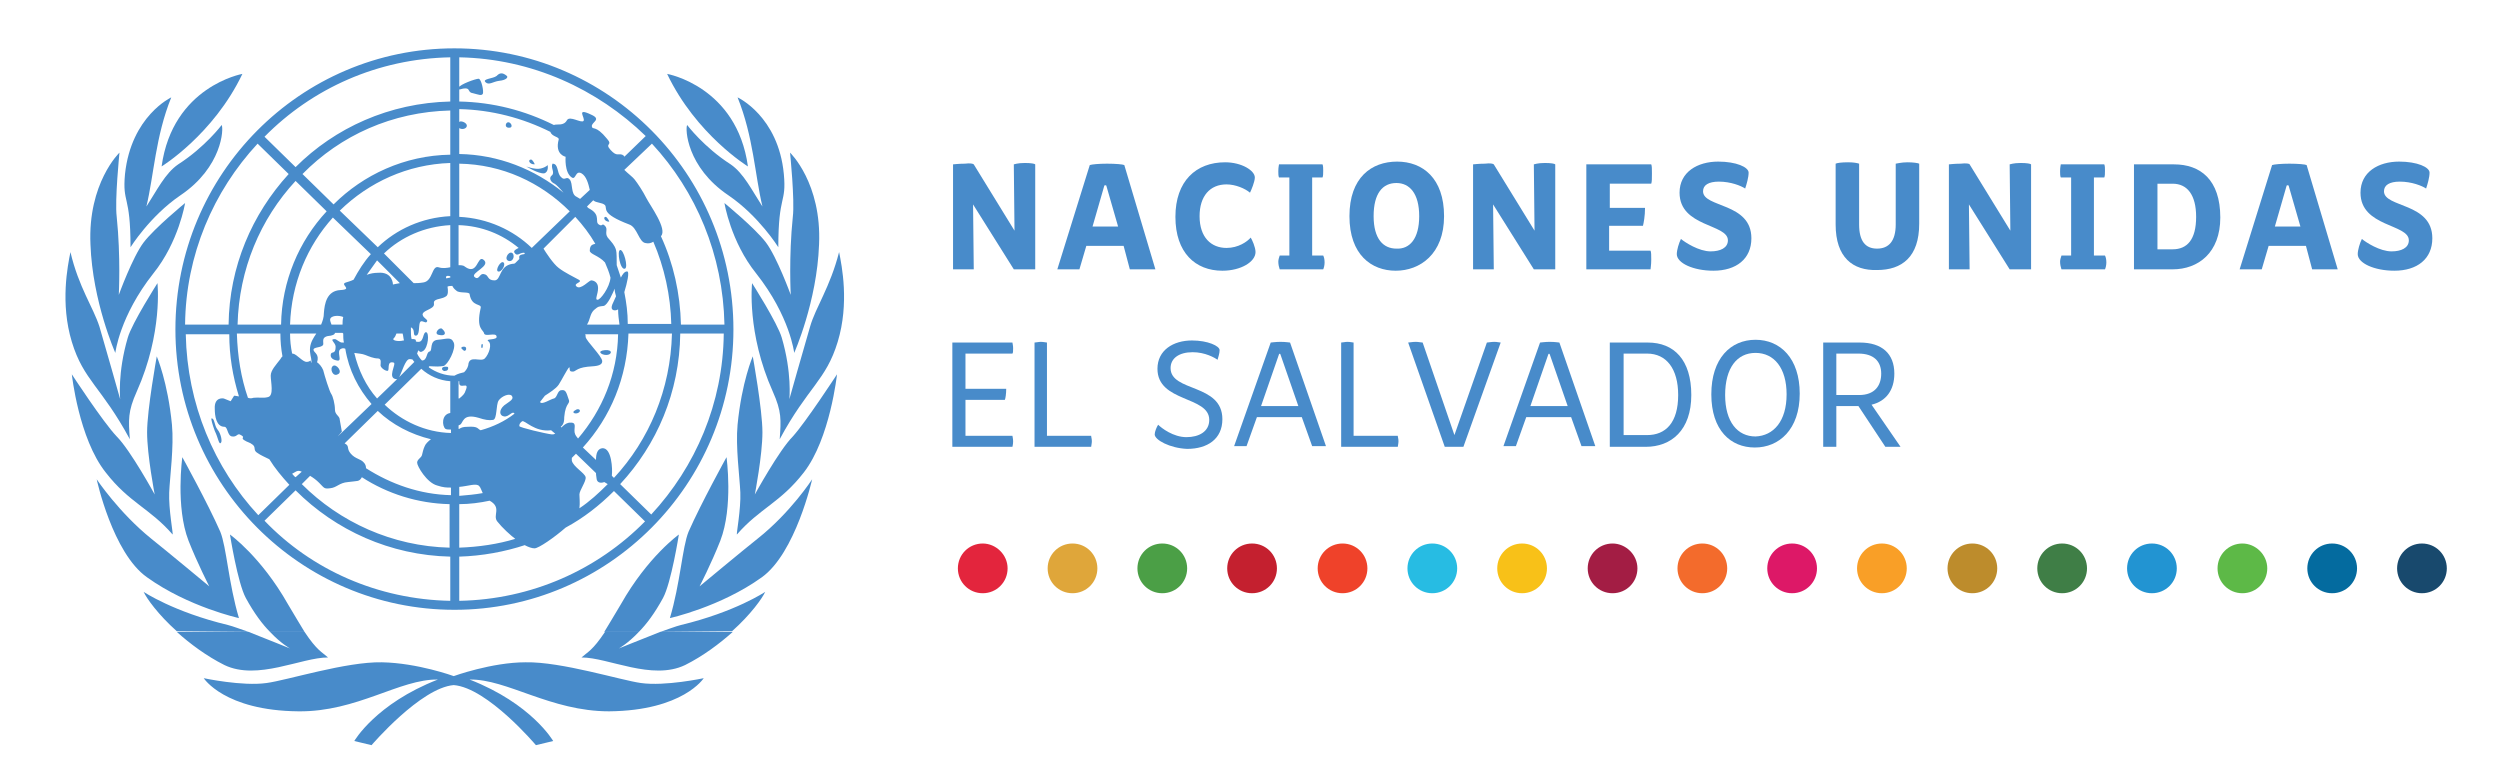 <?xml version="1.0" encoding="utf-8"?>
<!-- Generator: Adobe Illustrator 25.3.1, SVG Export Plug-In . SVG Version: 6.00 Build 0)  -->
<svg version="1.1" id="Capa_1" xmlns="http://www.w3.org/2000/svg" xmlns:xlink="http://www.w3.org/1999/xlink" x="0px" y="0px"
	 viewBox="0 0 362 113" style="enable-background:new 0 0 362 113;" xml:space="preserve">
<style type="text/css">
	.st0{fill:#488BCA;}
	.st1{fill:#E3253D;}
	.st2{fill:#DFA63A;}
	.st3{fill:#4B9F46;}
	.st4{fill:#C4202F;}
	.st5{fill:#EF422A;}
	.st6{fill:#27BCE3;}
	.st7{fill:#F8C118;}
	.st8{fill:#F99F27;}
	.st9{fill:#BD8C2C;}
	.st10{fill:#3F7E46;}
	.st11{fill:#2294D2;}
	.st12{fill:#5DB947;}
	.st13{fill:#046B9F;}
	.st14{fill:#18496D;}
	.st15{fill:#A31D44;}
	.st16{fill:#F36B2C;}
	.st17{fill:#DD1867;}
</style>
<g>
	<path class="st0" d="M141,23.8l5.9,9.6h0l-0.1-9.6c0.1,0,0.5-0.2,1.6-0.2c0.9,0,1.4,0.1,1.5,0.2v15.2h-3.1l-5.9-9.4h0l0.1,9.4h-3
		V23.8c0.1,0,0.8-0.1,1.7-0.1C140.5,23.6,140.9,23.7,141,23.8z"/>
	<path class="st0" d="M162.7,35.6h-5.4l-1,3.4h-3.2l4.7-15.1c0.3-0.1,1.3-0.2,2.5-0.2c1.3,0,2.3,0.1,2.5,0.2l4.5,15.1h-3.7
		L162.7,35.6z M161.9,32.8l-1.7-5.9c0-0.1-0.3-0.1-0.3,0l-1.7,5.9H161.9z"/>
	<path class="st0" d="M170.2,31.4c0-5.2,3-7.9,7.2-7.9c2.4,0,4.3,1.2,4.3,2.2c0,0.6-0.5,1.8-0.7,2.2c-0.7-0.6-2.1-1.2-3.4-1.2
		c-2.4,0-3.9,1.7-3.9,4.6c0,3.1,1.7,4.6,3.9,4.6c1.7,0,3-0.9,3.5-1.5c0.2,0.3,0.7,1.4,0.7,2.1c0,1.4-2.1,2.7-4.8,2.7
		C173.1,39.2,170.2,36.6,170.2,31.4z"/>
	<path class="st0" d="M185.1,37.9c0-0.3,0.1-0.6,0.2-0.9h1.4V25.7h-1.5c-0.1-0.2-0.1-0.6-0.1-0.9c0-0.6,0.1-0.9,0.1-1h6.3
		c0.1,0.2,0.1,0.6,0.1,0.9c0,0.4,0,0.8-0.1,1H190V37h1.6c0.1,0.2,0.2,0.5,0.2,1c0,0.4-0.1,0.8-0.2,1h-6.3
		C185.2,38.7,185.1,38.3,185.1,37.9z"/>
	<path class="st0" d="M195.4,31.3c0-5.6,3.2-7.9,6.9-7.9s6.8,2.4,6.8,7.9s-3.5,7.9-7,7.9C198.6,39.2,195.4,36.9,195.4,31.3z
		 M205.5,31.3c0-3.3-1.4-4.8-3.3-4.8c-2,0-3.3,1.5-3.3,4.8c0,3.3,1.4,4.7,3.3,4.7C204.1,36.1,205.5,34.6,205.5,31.3z"/>
	<path class="st0" d="M216.3,23.8l5.9,9.6h0l-0.1-9.6c0.1,0,0.5-0.2,1.6-0.2c0.9,0,1.4,0.1,1.5,0.2v15.2h-3.1l-5.9-9.4h0l0.1,9.4h-3
		V23.8c0.1,0,0.8-0.1,1.7-0.1C215.8,23.6,216.2,23.7,216.3,23.8z"/>
	<path class="st0" d="M229.8,23.8h9.3c0.1,0.2,0.1,0.7,0.1,1.3c0,0.8,0,1.2-0.1,1.5h-6v3.5h5.1c0,1.2-0.2,2.2-0.3,2.6H233v3.6h6
		c0.1,0.2,0.1,0.7,0.1,1.3c0,0.8-0.1,1.2-0.1,1.4h-9.3V23.8z"/>
	<path class="st0" d="M242.8,36.8c0-0.6,0.3-1.6,0.6-2.2c0.6,0.5,2.6,1.8,4.3,1.8c1.4,0,2.5-0.5,2.5-1.6c0-2.4-7-1.9-7-6.9
		c0-3,2.6-4.5,5.6-4.5c2.6,0,4.4,0.8,4.4,1.6c0,0.7-0.3,1.7-0.5,2.3c-0.6-0.4-2.1-1-3.8-1c-1.5,0-2.3,0.5-2.3,1.4c0,2.4,7,1.6,7,6.8
		c0,3-2.2,4.7-5.5,4.7C245.2,39.2,242.8,38.1,242.8,36.8z"/>
	<path class="st0" d="M265.8,32.5v-8.8c0.2-0.1,0.8-0.2,1.8-0.2c0.8,0,1.3,0.1,1.6,0.2v8.8c0,2.4,0.9,3.5,2.6,3.5
		c1.7,0,2.7-1.1,2.7-3.5v-8.8c0.1,0,0.8-0.2,1.7-0.2c0.8,0,1.5,0.1,1.7,0.2v8.7c0,4.8-2.5,6.7-6.1,6.7
		C268.3,39.2,265.8,37.3,265.8,32.5z"/>
	<path class="st0" d="M285.2,23.8l5.9,9.6h0l-0.1-9.6c0.1,0,0.5-0.2,1.6-0.2c0.9,0,1.4,0.1,1.5,0.2v15.2H291l-5.9-9.4h0l0.1,9.4h-3
		V23.8c0.1,0,0.8-0.1,1.7-0.1C284.7,23.6,285.2,23.7,285.2,23.8z"/>
	<path class="st0" d="M298.3,37.9c0-0.3,0.1-0.6,0.2-0.9h1.4V25.7h-1.5c-0.1-0.2-0.1-0.6-0.1-0.9c0-0.6,0.1-0.9,0.1-1h6.3
		c0.1,0.2,0.1,0.6,0.1,0.9c0,0.4,0,0.8-0.1,1h-1.5V37h1.6c0.1,0.2,0.2,0.5,0.2,1c0,0.4-0.1,0.8-0.2,1h-6.3
		C298.4,38.7,298.3,38.3,298.3,37.9z"/>
	<path class="st0" d="M309,23.8h5.8c3.8,0,6.7,2.2,6.7,7.7c0,5.1-3.2,7.5-6.9,7.5H309V23.8z M314.6,36.1c2.1,0,3.4-1.4,3.4-4.7
		c0-3.2-1.3-4.8-3.4-4.8h-2.2v9.5H314.6z"/>
	<path class="st0" d="M333.9,35.6h-5.4l-1,3.4h-3.2l4.7-15.1c0.3-0.1,1.3-0.2,2.5-0.2c1.3,0,2.3,0.1,2.5,0.2l4.5,15.1h-3.7
		L333.9,35.6z M333.1,32.8l-1.7-5.9c0-0.1-0.3-0.1-0.3,0l-1.7,5.9H333.1z"/>
	<path class="st0" d="M341.4,36.8c0-0.6,0.3-1.6,0.6-2.2c0.6,0.5,2.6,1.8,4.3,1.8c1.4,0,2.5-0.5,2.5-1.6c0-2.4-7-1.9-7-6.9
		c0-3,2.6-4.5,5.6-4.5c2.6,0,4.4,0.8,4.4,1.6c0,0.7-0.3,1.7-0.5,2.3c-0.6-0.4-2.1-1-3.8-1c-1.5,0-2.3,0.5-2.3,1.4c0,2.4,7,1.6,7,6.8
		c0,3-2.2,4.7-5.5,4.7C343.8,39.2,341.4,38.1,341.4,36.8z"/>
</g>
<path class="st0" d="M69.3,11.4c0.4,0,0.8,1.9,0.6,2.2c-0.2,0.3-0.6,0.1-1.4-0.1c-0.8-0.1-0.4-0.7-1.1-0.7s-1,0.4-1-0.1
	C66.6,12.2,68.9,11.4,69.3,11.4 M73.4,11c0.2,0.2-0.1,0.6-1.1,0.7c-0.9,0.1-1.5,0.7-2,0.2c-0.5-0.5,1.1-0.5,1.6-0.9
	C72.3,10.6,72.7,10.4,73.4,11 M76.9,23.1c0.2,0,0.6,0.7,0.5,0.7C76.6,23.8,76.4,23.1,76.9,23.1 M73.6,17.7c0.4,0,0.8,0.8,0.1,0.8
	C73,18.5,73.2,17.7,73.6,17.7 M76.2,24.1c0,0,1.3,0.5,2.1,0.3c0.8-0.2,1-0.5,1-0.5s0.2,1-0.5,1.2C78,25.2,76.2,24.1,76.2,24.1
	 M87.7,31.4c0.2,0,0.6,0.7,0.5,0.7C87.5,32.1,87.3,31.4,87.7,31.4 M89.8,36.2c0.5-0.1,1.2,2.5,0.7,2.7
	C89.8,39.2,89.3,36.3,89.8,36.2 M72.9,38c0.4,0.3-0.3,1.5-0.8,1.3C71.7,39.1,72.5,37.7,72.9,38 M74.1,36.6c0.5,0.2,0.3,1.3-0.4,1.2
	C72.9,37.6,73.6,36.4,74.1,36.6 M69.8,49.8c0.2,0,0.1,0.6,0,0.6C69.6,50.4,69.7,49.8,69.8,49.8 M64,47.6c0.7,0.6,0.5,1.1-0.4,0.9
	C62.7,48.4,63.6,47.3,64,47.6 M66.8,50.4c0-0.2,0.3-0.2,0.4-0.2c0.2,0,0.3,0.1,0.3,0.3s-0.1,0.3-0.3,0.3
	C67.1,50.7,66.8,50.5,66.8,50.4 M64,53.4c0-0.2,0.2-0.3,0.5-0.3c0.3,0,0.4,0,0.4,0.2s-0.1,0.4-0.4,0.4C64.3,53.8,64,53.6,64,53.4
	 M48.2,53c0.5-0.4,1.5,0.9,0.7,1.2C48.2,54.6,47.7,53.4,48.2,53 M83.3,59.4c0.5-0.4,1,0.1,0.4,0.4C83.2,60,82.7,59.7,83.3,59.4
	 M87.6,50.7c1.2-0.1,1,0.7,0.2,0.7C87,51.4,86.4,50.8,87.6,50.7 M30.6,60.6c0.5-0.1,0.4,1,0.9,1.6c0.5,0.6,0.7,1.7,0.5,1.9
	c-0.3,0.4-0.4-0.7-0.9-1.7C30.7,61.3,30.6,60.8,30.6,60.6 M87.2,64.9c1.4-0.1,1.5,3.1,1.4,3.9c0,0,0,0.1,0,0.1l0.3,0.3
	c5.1-5.5,8.2-12.8,8.4-20.9H91c-0.2,6.4-2.6,12.1-6.6,16.5l1.9,1.8C86.3,65.7,86.5,65,87.2,64.9 M87.5,69.8c-0.5,0.2-1,0.1-1.1-0.4
	c0-0.2-0.1-0.5-0.1-0.9l-2.9-2.8c-0.2,0.2-0.4,0.4-0.6,0.6c0,0.1,0,0.2,0,0.4c0.2,0.9,1.9,1.8,2,2.4c0.1,0.6-0.9,1.9-0.9,2.5
	c0,0.4,0.1,1.2,0,2c1.5-1,2.8-2.2,4.1-3.5L87.5,69.8z M66.6,17.6c0.3-0.1,1,0.2,1,0.6c0,0.4-0.6,0.6-1,0.4c-0.1,0-0.1-0.1-0.1-0.1
	v3.8c5.7,0.1,10.9,2.2,15.1,5.6c-0.6-0.7-1.1-1.2-1.3-1.3c-0.5-0.2-0.9-0.8-0.4-1.2c0.5-0.4-0.2-1.1,0.1-1.7c0.9,0,0.6,1.3,1.2,1.9
	c0.6,0.7,0.8-0.2,1.3,0.4c0.5,0.6,0.1,2.1,1,2.5c0.2,0.1,0.3,0.2,0.5,0.3l1.4-1.3c-0.2-0.9-0.5-2-1.2-2.4c-0.9-0.5-0.8,1-1.4,0.6
	c-1.1-0.7-0.9-3-0.9-3s-1.6-0.3-1-2.5c0.1-0.4-1-0.4-1.2-1.1c-4-2-8.5-3.2-13.2-3.3v1.7C66.5,17.7,66.6,17.7,66.6,17.6 M80.2,18.1
	c0.5-0.2,1.4,0.2,1.9-0.7c0.4-0.7,2.1,0.5,2.4,0.1c0.3-0.4-1.2-2,1.1-0.9c1.6,0.7,0,1.1,0.1,1.7c0.1,0.6,0.5-0.3,2.2,1.8
	c0.9,1-0.4,0.6,0.5,1.6c0.9,1,1.1,0.5,1.7,0.7c0.2,0.1,0.3,0.2,0.3,0.3l3.1-3C86.5,12.9,77,8.5,66.5,8.3v6.4
	C71.4,14.8,76,16,80.2,18.1 M90.4,24.6c0.5,0.5,1.3,1.1,1.5,1.4c0.4,0.5,1.2,1.7,1.7,2.7c0.5,1,3.1,4.5,2.1,5.5
	c1.8,3.9,2.8,8.3,2.9,12.8h6.3c-0.2-10.1-4.1-19.3-10.5-26.2L90.4,24.6z M94.6,35c-0.3,0.2-0.7,0.3-1.1,0.2c-1-0.1-1.2-2.3-2.4-2.7
	c-4.2-1.6-3.1-2.3-3.5-2.8c-0.4-0.4-1.3-0.3-1.7-0.7L85,29.9c0.1,0.2,0.3,0.3,0.5,0.4c1.5,0.9,0.6,1.8,1.2,2.2
	c0.6,0.4,0.4-0.3,0.9,0.2c0.5,0.5-0.1,1,0.4,1.7c0.6,0.7,1,1.1,1.2,1.8c0.1,0.3,0.1,1.3,0.1,2.2c0.2,0.6,0.4,1.2,0.6,1.8
	c0.2-0.4,0.5-0.9,0.9-0.9c0.4,0,0,1.7-0.4,3c0.3,1.5,0.5,3,0.5,4.6h6.3C97.1,42.8,96.2,38.7,94.6,35 M75.9,36.6c0,0-0.1,0-0.1,0
	c-0.6,0-0.9,0.6-1.3,0c-0.2-0.3,0.2-0.5,0.6-0.7c-2.4-2-5.4-3.2-8.7-3.3v5.8c0.3,0,0.7,0,0.9,0.2c1.9,1.4,1.8-1.7,2.7-1
	c1.2,0.9-1.9,1.9-1.3,2.5c0.7,0.6,0.7-0.6,1.4-0.4c0.7,0.1,0.4,0.9,1.5,0.9c1,0,0.6-2.1,2.6-2.4c0.1,0,0.3,0,0.4-0.1l0.6-0.6
	c0-0.3-0.2-0.6,0.7-0.7l0.1-0.1L75.9,36.6z M89.5,44.8c-0.2,0.1-0.4,0.2-0.7,0.1c-0.6-0.3,0.1-1.2,0.4-2c-0.1-0.4-0.2-0.7-0.2-1.1
	c-0.2,0.5-1,2.4-1.6,2.5c-0.7,0.1-0.7,0-1.4,0.6c-0.6,0.6-0.5,1.3-1,2.1h4.7C89.6,46.3,89.5,45.5,89.5,44.8 M84.7,48.3
	c0.1,0.2,0.1,0.3,0.1,0.5c0.1,0.6,2.4,2.8,2.4,3.5c0,0.8-1.3,0.7-2.1,0.8c-1.8,0.2-1.7,0.8-2.3,0.7c-0.5,0-0.2-0.7-0.4-0.6
	c-0.3,0.3-1.1,1.9-1.5,2.5c-0.4,0.6-1.4,1.2-2,1.6c-0.2,0.3-0.5,0.6-0.7,0.9c0.2,0.5,1.5-0.4,2-0.5c0.5-0.1,0.5-1.2,1.1-1.2
	c0.6-0.1,0.7,0.3,1,1.2c0.4,0.9-0.4,0.4-0.6,2.7c0,0.4,0,1-0.5,1.4l0.1,0.1c0.3-0.3,0.6-0.6,1.1-0.7c1.2-0.1,0.7,0.6,0.8,1.4
	c0.1,0.5,0.3,0.6,0.5,0.9c3.5-4.1,5.7-9.3,5.8-15.1H84.7z M79.8,62.3c-2.4,0.3-3.8-1.5-4.2-1.3c-0.4,0.3-0.4,0.5-0.4,0.7
	c0,0.2,3.8,1.1,4.7,1.2c0.2,0,0.3,0,0.5-0.1L79.8,62.3z M77.4,79.4c-0.4,0-0.9-0.2-1.3-0.4c-0.5-0.3-1-0.6-1.4-0.9
	c-0.8-0.6-2-1.7-2.7-2.6c-0.7-0.9,0.7-2-1.1-3C69.5,72.8,68,73,66.5,73v6.3c2.8-0.1,5.6-0.5,8.2-1.3c0.5,0.3,1,0.6,1.4,0.9
	c-3,1-6.3,1.6-9.6,1.7V87c10.5-0.2,20-4.5,26.9-11.5l-4.5-4.4c-2.1,2.1-4.4,3.9-7,5.3C80.3,77.8,78,79.4,77.4,79.4 M69.9,71.4
	c-0.2-0.4-0.3-0.8-0.5-1c-0.4-0.5-1.6,0-2.9,0.1v1.3C67.7,71.7,68.8,71.6,69.9,71.4 M65.2,70.6c-0.5,0-1,0-1.9-0.3
	c-1.5-0.4-2.9-2.8-2.9-3.3s0.6-0.7,0.7-1.1c0.1-0.4,0.2-0.9,0.4-1.3c0.1-0.3,0.5-0.7,0.9-1c-2.9-0.7-5.6-2.1-7.7-4.1l-4.8,4.7
	c0.8,0.4,0.2,0.7,0.9,1.5c0.7,0.8,1.4,0.7,1.9,1.3c0.2,0.2,0.3,0.5,0.3,0.8c3.6,2.3,7.8,3.8,12.3,3.9V70.6z M66.5,62.1
	c0.3-0.2,0.6-0.3,1.2-0.3c1.6-0.1,1.4,0.3,1.9,0.5c1.8-0.5,3.5-1.3,4.9-2.4c-0.3-0.5-0.8,0.5-1.5,0.4c-0.7-0.1-0.8-0.9,0-1.6
	c0.8-0.6,1.5-0.9,1.1-1.4c-0.4-0.4-1.5,0.1-1.9,0.7c-0.4,0.6-0.2,2.7-0.8,2.8c-0.6,0.1-1.2,0-2.1-0.3c-2.4-0.7-2.2,0.8-2.7,1
	l-0.2,0.1V62.1z M65.2,62.2c-0.3,0-0.5,0-0.7-0.1c-0.5-0.4-0.6-2.1,0.7-2.3v-4.6c-1.6-0.1-3.1-0.8-4.2-1.8l-5.3,5.2
	c2.5,2.4,5.9,4,9.6,4.1V62.2z M66.5,57.7c0.5-0.4,0.8-0.7,0.9-1.1c0.7-1.6-1,0-0.9-1.3l0-0.1l-0.1,0V57.7z M67.2,53.9
	c0.3-0.3,0.5-0.6,0.6-1c0.1-1.6,1.8-0.4,2.4-1c0.6-0.6,1.1-2.1,0.5-2.5c-0.5-0.4,1.4-0.1,1.2-0.7c-0.1-0.6-1.6,0.1-1.8-0.4
	c-0.1-0.6-1.2-0.6-0.5-3.7c0.2-0.7-1.3-0.1-1.6-2c0-0.4-1.5-0.1-1.9-0.5c-0.4-0.3-0.5-0.5-0.6-0.7c-0.2,0-0.5,0-0.7,0.1
	c0.1,0.6,0.1,1.2-0.2,1.4c-0.6,0.4-1.1,0.3-1.6,0.6c-0.4,0.3,0.1,0.6-0.4,1c-0.5,0.4-1.5,0.6-1.4,1.1c0.1,0.5,0.9,0.7,0.6,1
	c-0.2,0.3-0.8-0.4-1,0.1c-0.2,0.5,0,1.9-0.6,1.9c-0.5,0,0-0.9-0.7-1.2c0,0.2,0,0.3,0,0.5c0,0.4,0,0.8,0.1,1.2c0.1,0,0.2,0,0.3,0
	c0.7,0.1-0.1,0.4,0.7,0.4c0.8,0,0.6-1.4,1.1-1.4c0.5,0.1,0.3,2.2-0.4,2.7c-0.7,0.5-0.6-0.4-0.8,0.1c0,0.1-0.1,0.2-0.1,0.3
	c0.2,0.4,0.4,0.7,0.7,1c0.8,0,0.6-1.2,1.1-1.3c0.5-0.1-0.1-1.6,1.2-1.7c1.3-0.1,1.9-0.5,2.3,0.4c0.4,0.9-0.9,3.3-1.5,3.4
	c-1.3,0.2-2.1-0.1-2.1,0.1c0,0,0,0.1,0,0.1c1,0.7,2.3,1.2,3.7,1.2C66.3,54.1,66.8,54,67.2,53.9 M65.2,40c-0.4-0.1-0.7-0.1-0.6,0.3
	c0.2,0,0.4-0.1,0.6-0.1V40z M57.4,48.3c-0.1,0.3-0.2,0.5-0.4,0.7c-0.3,0.3,0.7,0.5,1.4,0.3l0.1,0c-0.1-0.3-0.1-0.7-0.2-1H57.4z
	 M59.8,52.1C59.6,52,59.5,52,59.3,52c-0.6,0-1.1,1.9-1.5,2.6l2.2-2.2C59.9,52.3,59.8,52.2,59.8,52.1 M57.5,54.9
	c-1.6,0,0-2.3-0.5-2.4c-1.1-0.3-0.5,1.2-0.9,1.2c-0.4,0-1-0.5-1-0.8c0-0.3,0.2-1-0.4-1c-0.6,0-1.3-0.3-1.8-0.5
	c-0.5-0.2-1-0.2-1.6-0.3c0.6,2.5,1.7,4.8,3.3,6.6L57.5,54.9z M49.7,45.9c-0.7-0.3-1.9-0.2-1.9,0.4c0,0.2,0.1,0.4,0.2,0.7h1.6
	C49.6,46.7,49.6,46.3,49.7,45.9 M45.4,50.7c0.1,0.4,0.9,0.6,0.5,1.8l0,0c0,0-0.8,0.4-0.8-0.1l0-0.1c0-0.5-0.3-1.1-0.2-2
	c0.1-0.8,0.5-1.4,0.9-2H42c0,1,0.1,1.9,0.3,2.9c0,0,0.1,0,0.1,0c0.6,0.1,1.4,1.2,2,1.2c0.3,0,0.4-0.1,0.6-0.2l0,0.1
	c0,0.5,0.8,0.1,0.8,0.1l0,0c0.4,0.2,0.8,0.7,1,1.2c0.2,0.8,0.9,3.1,1.2,3.5c0.2,0.3,0.5,1.4,0.5,2.2c0,0.8,0.7,0.9,0.7,1.5
	c0.1,0.6,0.3,1.7,0.3,1.7l-0.6,0.7l4.9-4.7c-1.9-2.2-3.3-4.9-3.8-8c-0.2-0.1-0.4-0.1-0.6,0c-0.8,0.3,0.3,1.9-0.6,1.7
	c-0.6-0.1-1-0.4-0.9-0.9c0.1-0.5,0.7,0.1,0.7-1.1c0-0.6-1-1.1-0.1-1.1c0.2,0,0.7,0.5,1,0.5c0.1,0,0.2,0,0.3,0
	c-0.1-0.4-0.1-0.9-0.1-1.3c0,0-0.1-0.1-0.1-0.1h-1.1c0,0.2-0.2,0.3-0.6,0.4c-1.5,0.1-1,0.9-1.1,1.3C46.6,50.4,45.3,50.2,45.4,50.7
	 M46.5,47c0.2-0.5,0.4-1,0.4-1.7c0.1-1.3,0.4-3.2,2.4-3.3c1.9-0.1-0.2-0.8,0.8-1.1c0.3-0.1,0.7-0.2,1.1-0.4c0.7-1.3,1.5-2.6,2.5-3.7
	l-5.5-5.3C44.5,35.6,42.2,41,42,47H46.5z M53.1,39.8c0.5-0.2,1.1-0.3,1.6-0.3c2.2-0.2,2.2,1.7,2.2,1.7s0.4-0.1,1-0.2l-3.3-3.3
	C54.1,38.4,53.6,39.1,53.1,39.8 M59.9,41c0.4,0,0.8,0,1.4-0.1c1.4-0.2,1.2-2.5,2.2-2.2c0.6,0.2,1.2,0.1,1.7,0v-6.1
	c-3.7,0.2-7.1,1.7-9.6,4.1L59.9,41z M78.7,36c0.3,0.5,1.4,2.2,2.2,2.8c0.9,0.7,2.2,1.3,2.9,1.7c0.7,0.4-0.9,0.5-0.3,1
	c0.6,0.5,1.8-0.9,2.1-0.9c0.3,0,1,0.2,1,1.1c0,0.9-0.5,1.7-0.1,1.7c0.4,0.1,1.8-1.8,1.9-3.2c-0.2-0.8-0.5-1.5-0.8-2.2
	c-0.9-1-2.2-1.2-2.2-1.7c0-0.9,0.5-0.9,0.8-1c-0.8-1.4-1.8-2.7-2.9-3.9L78.7,36z M36.7,57.6c0.9-0.1,1.3,0.1,2.1-0.1
	c0.9-0.2,0.4-2.2,0.4-3.1c0-0.8,0.8-1.6,1.4-2.4c0.1-0.2,0.2-0.3,0.3-0.4c-0.2-1.1-0.3-2.2-0.3-3.3h-6.3c0.1,3.3,0.6,6.4,1.6,9.3
	C36.2,57.7,36.4,57.7,36.7,57.6 M52.4,69.1L52.4,69.1c-0.4,0.7-0.6,0.5-2,0.7c-1.3,0.1-1.6,0.8-2.6,0.9c-0.9,0.1-0.8,0-1.6-0.8
	c-0.4-0.4-0.8-0.7-1.3-1l-1.2,1.2c5.5,5.5,13.1,9,21.4,9.2V73C60.5,72.9,56.1,71.5,52.4,69.1 M43.7,68.3c-0.1,0-0.2-0.1-0.3-0.1
	c-0.4-0.1-0.7,0.2-1.1,0.4c0.2,0.2,0.3,0.4,0.5,0.5L43.7,68.3z M39,66.5c-0.6-0.3-1.3-0.6-1.7-0.9c-0.7-0.4-0.2-0.8-0.7-1.2
	c-0.5-0.4-0.7-0.3-1.3-0.7c-0.5-0.4,0.4-0.3-0.6-0.8c-0.4-0.1-0.4,0.4-1.1,0.3c-0.7-0.1-0.6-1.4-1.1-1.4c-1.2,0-1.4-1.6-1.4-2.6
	c-0.1-1.8,1.3-1.5,1.3-1.5l1,0.4l0.5-0.8c0,0,0.2,0,0.7,0.1c-0.9-2.9-1.4-5.9-1.4-9h-6.3c0.2,10.1,4.1,19.3,10.5,26.2l4.5-4.4
	C40.8,69,39.8,67.8,39,66.5 M66.5,23.7v7.7c4.1,0.2,7.8,1.9,10.5,4.5l5.5-5.3C78.3,26.4,72.7,23.8,66.5,23.7 M65.2,87v-6.4
	c-8.7-0.2-16.6-3.8-22.4-9.6l-4.5,4.4C45.1,82.5,54.7,86.8,65.2,87 M65.2,31.3v-7.7c-6.2,0.2-11.8,2.8-16,6.9l5.5,5.3
	C57.4,33.2,61.1,31.5,65.2,31.3 M65.2,22.4V16c-8.4,0.2-15.9,3.6-21.4,9.2l4.5,4.4C52.6,25.3,58.6,22.5,65.2,22.4 M65.2,14.7V8.3
	c-10.5,0.2-20,4.5-26.9,11.5l4.5,4.4C48.5,18.5,56.4,14.9,65.2,14.7 M89.8,70.1l4.5,4.4c6.4-6.9,10.4-16.1,10.5-26.2h-6.3
	C98.4,56.8,95.1,64.4,89.8,70.1 M47.3,30.6l-4.5-4.4C37.7,31.7,34.6,39,34.4,47h6.3C40.8,40.7,43.3,34.9,47.3,30.6 M41.8,25.2
	l-4.5-4.4C30.9,27.7,26.9,36.9,26.8,47h6.3C33.2,38.6,36.5,31,41.8,25.2 M25.4,47.7C25.4,25.2,43.5,7,65.8,7
	c22.3,0,40.4,18.2,40.4,40.7c0,22.4-18.1,40.6-40.4,40.6C43.5,88.3,25.4,70.1,25.4,47.7"/>
<path class="st0" d="M65.7,97.9c0,0-5.2-1.9-10.4-2c-5.2-0.1-13.7,2.6-16.7,3c-3.5,0.5-9.1-0.7-9.1-0.7s3,4.7,13.7,4.8
	c8.5,0.1,14.7-4.7,20.2-4.6c-9,3.5-12.1,8.9-12.1,8.9l2.5,0.6c0,0,7.1-8.3,11.9-8.7c4.9,0.4,11.9,8.7,11.9,8.7l2.5-0.6
	c0,0-3.1-5.4-12.1-8.9c5.4-0.1,11.7,4.6,20.2,4.6c10.7-0.1,13.7-4.8,13.7-4.8s-5.6,1.2-9.1,0.7c-2.9-0.4-11.5-3.1-16.7-3
	C71.2,95.9,65.7,97.9,65.7,97.9 M92.5,91.5c-1.6,1.7-2.9,2.4-2.9,2.4s3.2-1.3,6-2.4l10.5,0c-1.9,1.7-4.3,3.5-6.9,4.8
	c-4.8,2.3-11.1-1.1-15-1.1c0.9-0.8,1.6-1,3.4-3.7L92.5,91.5z M25.6,91.5c1.9,1.7,4.3,3.5,6.9,4.8c4.8,2.3,11.1-1.1,15-1.1
	c-0.9-0.8-1.6-1-3.4-3.7l-5,0c1.6,1.7,2.9,2.4,2.9,2.4s-3.2-1.3-6-2.4L25.6,91.5z"/>
<path class="st0" d="M35.1,10.7c-4.2,8.8-11.7,13.4-11.7,13.4C25,12.5,35.1,10.7,35.1,10.7 M96.6,10.7c4.2,8.8,11.7,13.4,11.7,13.4
	C106.7,12.5,96.6,10.7,96.6,10.7 M24.8,14.1c-2.3,5.7-2.5,11.2-3.6,15.8c1.5-2.3,2.7-4.8,4.6-6.1c3.9-2.5,6.3-5.7,6.3-5.7
	c0.3,0.5,0.1,6.1-6,10.2c-4.4,3-7.2,7.5-7.2,7.5c0-7.8-1.2-6.2-0.8-10.6C19,16.8,24.8,14.1,24.8,14.1 M17.3,22.1
	c0,0-0.7,6.9-0.4,9.3c0.6,5.8,0.3,11.3,0.3,11.3s2-5.5,3.6-7.6c1.6-2.1,6-5.7,6-5.7s-0.9,5.6-4.6,10.2c-4.9,6.2-5.5,11.5-5.5,11.5
	s-3.3-7.4-3.6-15.7C12.7,26.5,17.3,22.1,17.3,22.1 M10.2,36.5c-0.4,2-1.5,7.4,0.2,13c1.7,5.6,4.3,6.5,8.4,14.1c-0.2-2.8-0.3-4,1-6.9
	c3.8-8.5,3-15.7,3-15.7s-3.7,5.8-4.3,7.9c-1.5,5.1-1.1,8.9-1.1,8.9s-2.2-7.8-3-10.5C13.5,44.5,11.4,41.6,10.2,36.5 M10.4,54.2
	c0,0,1,9.3,4.9,14.2c3.4,4.4,6.4,5.2,9.7,9c0.1,0-0.6-3.7-0.5-6.1c0.1-2.3,0.7-6.6,0.4-9.8c-0.6-6.2-2.2-9.9-2.2-9.9
	s-1.4,7.7-1.4,11c0,3.3,1.1,9,1.1,9s-3.5-6.4-5.5-8.4C14.9,61.1,10.4,54.2,10.4,54.2 M14,69.4c0,0,2.3,10.7,7.3,14.2
	c6,4.3,13.3,5.9,13.3,5.9c-1.5-5-1.8-10.3-2.7-12.5c-1.8-4.1-5.5-10.8-5.5-10.8s-1,7.2,0.9,12.1c1.3,3.3,3,6.6,3,6.6
	s-6.5-5.4-8.4-6.9C17.2,74.2,14,69.4,14,69.4 M106.8,14.1c2.3,5.7,2.5,11.2,3.6,15.8c-1.5-2.3-2.7-4.8-4.6-6.1
	c-3.9-2.5-6.3-5.7-6.3-5.7c-0.3,0.5-0.1,6.1,6,10.2c4.4,3,7.2,7.5,7.2,7.5c0-7.8,1.2-6.2,0.8-10.6C112.7,16.8,106.8,14.1,106.8,14.1
	 M114.4,22.1c0,0,0.7,6.9,0.4,9.3c-0.6,5.8-0.3,11.3-0.3,11.3s-2-5.5-3.6-7.6c-1.6-2.1-6-5.7-6-5.7s0.9,5.6,4.6,10.2
	c4.9,6.2,5.5,11.5,5.5,11.5s3.3-7.4,3.6-15.7C119,26.5,114.4,22.1,114.4,22.1 M121.5,36.5c0.4,2,1.5,7.4-0.2,13
	c-1.7,5.6-4.3,6.5-8.4,14.1c0.2-2.8,0.3-4-1-6.9c-3.8-8.5-3-15.7-3-15.7s3.7,5.8,4.3,7.9c1.5,5.1,1.1,8.9,1.1,8.9s2.2-7.8,3-10.5
	C118.1,44.5,120.2,41.6,121.5,36.5 M121.2,54.2c0,0-1,9.3-4.8,14.2c-3.4,4.4-6.4,5.2-9.7,9c-0.1,0,0.6-3.7,0.5-6.1
	c-0.1-2.3-0.7-6.6-0.4-9.8c0.6-6.2,2.2-9.9,2.2-9.9s1.4,7.7,1.4,11c0,3.3-1.1,9-1.1,9s3.5-6.4,5.5-8.4
	C116.7,61.1,121.2,54.2,121.2,54.2 M117.6,69.4c0,0-2.4,10.7-7.3,14.2c-6,4.3-13.3,5.9-13.3,5.9c1.5-5,1.8-10.3,2.7-12.5
	c1.8-4.1,5.5-10.8,5.5-10.8s1,7.2-0.9,12.1c-1.3,3.3-3,6.6-3,6.6s6.5-5.4,8.4-6.9C114.5,74.2,117.6,69.4,117.6,69.4 M95.6,91.5
	c1.2-0.4,2.2-0.8,3-1c7.9-1.9,12.2-4.8,12.2-4.8c-0.4,0.9-2.1,3.3-4.8,5.7L95.6,91.5z M87.5,91.5c0.6-1,1.4-2.3,2.4-4
	c3.9-6.9,8.4-10.1,8.4-10.1s-1.1,7-2.3,9.2c-1.2,2.2-2.4,3.8-3.5,4.9L87.5,91.5z M44.1,91.5c-0.6-1-1.4-2.3-2.4-4
	c-3.9-6.9-8.4-10.1-8.4-10.1s1.1,7,2.3,9.2c1.2,2.2,2.4,3.8,3.5,4.9L44.1,91.5z M36,91.5c-1.2-0.4-2.2-0.8-3-1
	c-7.9-1.9-12.2-4.8-12.2-4.8c0.4,0.9,2.1,3.3,4.8,5.7L36,91.5z"/>
<path class="st1" d="M145.9,82.3c0,2-1.6,3.6-3.6,3.6c-2,0-3.6-1.6-3.6-3.6c0-2,1.6-3.6,3.6-3.6C144.2,78.7,145.9,80.3,145.9,82.3"
	/>
<path class="st2" d="M158.9,82.3c0,2-1.6,3.6-3.6,3.6c-2,0-3.6-1.6-3.6-3.6c0-2,1.6-3.6,3.6-3.6C157.3,78.7,158.9,80.3,158.9,82.3"
	/>
<path class="st3" d="M171.9,82.3c0,2-1.6,3.6-3.6,3.6c-2,0-3.6-1.6-3.6-3.6c0-2,1.6-3.6,3.6-3.6C170.3,78.7,171.9,80.3,171.9,82.3"
	/>
<path class="st4" d="M184.9,82.3c0,2-1.6,3.6-3.6,3.6c-2,0-3.6-1.6-3.6-3.6c0-2,1.6-3.6,3.6-3.6C183.3,78.7,184.9,80.3,184.9,82.3"
	/>
<path class="st5" d="M198,82.3c0,2-1.6,3.6-3.6,3.6c-2,0-3.6-1.6-3.6-3.6c0-2,1.6-3.6,3.6-3.6C196.4,78.7,198,80.3,198,82.3"/>
<path class="st6" d="M211,82.3c0,2-1.6,3.6-3.6,3.6c-2,0-3.6-1.6-3.6-3.6c0-2,1.6-3.6,3.6-3.6C209.4,78.7,211,80.3,211,82.3"/>
<path class="st7" d="M224,82.3c0,2-1.6,3.6-3.6,3.6c-2,0-3.6-1.6-3.6-3.6c0-2,1.6-3.6,3.6-3.6C222.4,78.7,224,80.3,224,82.3"/>
<path class="st8" d="M276.1,82.3c0,2-1.6,3.6-3.6,3.6c-2,0-3.6-1.6-3.6-3.6c0-2,1.6-3.6,3.6-3.6C274.5,78.7,276.1,80.3,276.1,82.3"
	/>
<path class="st9" d="M289.2,82.3c0,2-1.6,3.6-3.6,3.6c-2,0-3.6-1.6-3.6-3.6c0-2,1.6-3.6,3.6-3.6C287.6,78.7,289.2,80.3,289.2,82.3"
	/>
<path class="st10" d="M302.2,82.3c0,2-1.6,3.6-3.6,3.6c-2,0-3.6-1.6-3.6-3.6c0-2,1.6-3.6,3.6-3.6C300.6,78.7,302.2,80.3,302.2,82.3"
	/>
<path class="st11" d="M315.2,82.3c0,2-1.6,3.6-3.6,3.6c-2,0-3.6-1.6-3.6-3.6c0-2,1.6-3.6,3.6-3.6C313.6,78.7,315.2,80.3,315.2,82.3"
	/>
<path class="st12" d="M328.3,82.3c0,2-1.6,3.6-3.6,3.6c-2,0-3.6-1.6-3.6-3.6c0-2,1.6-3.6,3.6-3.6C326.6,78.7,328.3,80.3,328.3,82.3"
	/>
<path class="st13" d="M341.3,82.3c0,2-1.6,3.6-3.6,3.6c-2,0-3.6-1.6-3.6-3.6c0-2,1.6-3.6,3.6-3.6C339.7,78.7,341.3,80.3,341.3,82.3"
	/>
<path class="st14" d="M354.3,82.3c0,2-1.6,3.6-3.6,3.6c-2,0-3.6-1.6-3.6-3.6c0-2,1.6-3.6,3.6-3.6C352.7,78.7,354.3,80.3,354.3,82.3"
	/>
<path class="st15" d="M237.1,82.3c0,2-1.6,3.6-3.6,3.6c-2,0-3.6-1.6-3.6-3.6c0-2,1.6-3.6,3.6-3.6C235.4,78.7,237.1,80.3,237.1,82.3"
	/>
<path class="st16" d="M250.1,82.3c0,2-1.6,3.6-3.6,3.6c-2,0-3.6-1.6-3.6-3.6c0-2,1.6-3.6,3.6-3.6C248.5,78.7,250.1,80.3,250.1,82.3"
	/>
<path class="st17" d="M263.1,82.3c0,2-1.6,3.6-3.6,3.6c-2,0-3.6-1.6-3.6-3.6c0-2,1.6-3.6,3.6-3.6C261.5,78.7,263.1,80.3,263.1,82.3"
	/>
<g>
	<path class="st0" d="M137.9,49.6h8.7c0,0.1,0.1,0.4,0.1,0.8c0,0.4,0,0.7-0.1,0.8h-6.8v5.1h5.9c0,0.7-0.1,1.4-0.2,1.6h-5.7v5.2h6.8
		c0,0.1,0.1,0.4,0.1,0.8c0,0.5-0.1,0.7-0.1,0.8h-8.7V49.6z"/>
	<path class="st0" d="M149.8,49.6c0.2,0,0.6-0.1,0.9-0.1c0.4,0,0.8,0.1,0.9,0.1v13.5h6.4c0,0.2,0.1,0.4,0.1,0.8
		c0,0.3-0.1,0.7-0.1,0.8h-8.2V49.6z"/>
	<path class="st0" d="M167.2,62.9c0-0.4,0.3-1.1,0.5-1.4c0.5,0.5,2.2,1.8,4.1,1.8c1.8,0,3.3-0.8,3.3-2.5c0-3.5-7.5-2.5-7.5-7.4
		c0-2.7,2.3-4.1,5-4.1c2.3,0,4,0.8,4,1.4c0,0.5-0.2,1-0.3,1.4c-0.4-0.3-1.8-1.1-3.6-1.1c-2,0-3.2,0.9-3.2,2.3c0,3.5,7.5,2.2,7.5,7.4
		c0,2.9-2.2,4.3-5.1,4.3C169.4,64.9,167.2,63.7,167.2,62.9z"/>
	<path class="st0" d="M188.5,60.4H182l-1.5,4.2h-1.8l5.3-15c0.1,0,0.7-0.1,1.4-0.1c0.8,0,1.3,0.1,1.4,0.1l5.2,15H190L188.5,60.4z
		 M188,58.8l-2.6-7.5c0-0.1-0.2-0.1-0.2,0l-2.6,7.5H188z"/>
	<path class="st0" d="M194.2,49.6c0.2,0,0.6-0.1,0.9-0.1c0.4,0,0.8,0.1,0.9,0.1v13.5h6.4c0,0.2,0.1,0.4,0.1,0.8
		c0,0.3-0.1,0.7-0.1,0.8h-8.2V49.6z"/>
	<path class="st0" d="M203.9,49.6c0.2,0,0.6-0.1,1.1-0.1c0.4,0,0.8,0.1,1,0.1l4.6,13.4l4.7-13.4c0.2,0,0.6-0.1,1.1-0.1
		c0.4,0,0.7,0.1,0.9,0.1l-5.4,15.1h-2.7L203.9,49.6z"/>
	<path class="st0" d="M227.5,60.4H221l-1.5,4.2h-1.8l5.3-15c0.1,0,0.7-0.1,1.4-0.1c0.8,0,1.3,0.1,1.4,0.1l5.2,15H229L227.5,60.4z
		 M227,58.8l-2.6-7.5c0-0.1-0.2-0.1-0.2,0l-2.6,7.5H227z"/>
	<path class="st0" d="M233.2,49.6h5.4c3.8,0,6.3,2.5,6.3,7.6c0,5.1-2.9,7.5-6.6,7.5h-5.2V49.6z M238.5,63c2.7,0,4.5-1.8,4.5-5.8
		c0-3.8-1.7-6-4.5-6h-3.4V63H238.5z"/>
	<path class="st0" d="M247.8,57.1c0-5.2,2.8-7.9,6.4-7.9s6.4,2.7,6.4,7.8c0,5.2-3,7.8-6.5,7.8S247.8,62.3,247.8,57.1z M258.7,57.1
		c0-3.8-1.8-6-4.5-6c-2.7,0-4.4,2.2-4.4,6.1c0,3.9,1.8,6,4.4,6C256.8,63.1,258.7,61,258.7,57.1z"/>
	<path class="st0" d="M273,64.7l-3.9-5.9h-3.2v5.9H264V49.6h5.3c3.2,0,5,1.6,5,4.5c0,2.4-1.2,4-3.3,4.5l4.2,6.1H273z M265.9,57.2
		h3.3c2.3,0,3.2-1.4,3.2-3.1c0-1.8-1.1-2.9-3.3-2.9h-3.2V57.2z"/>
</g>
</svg>
